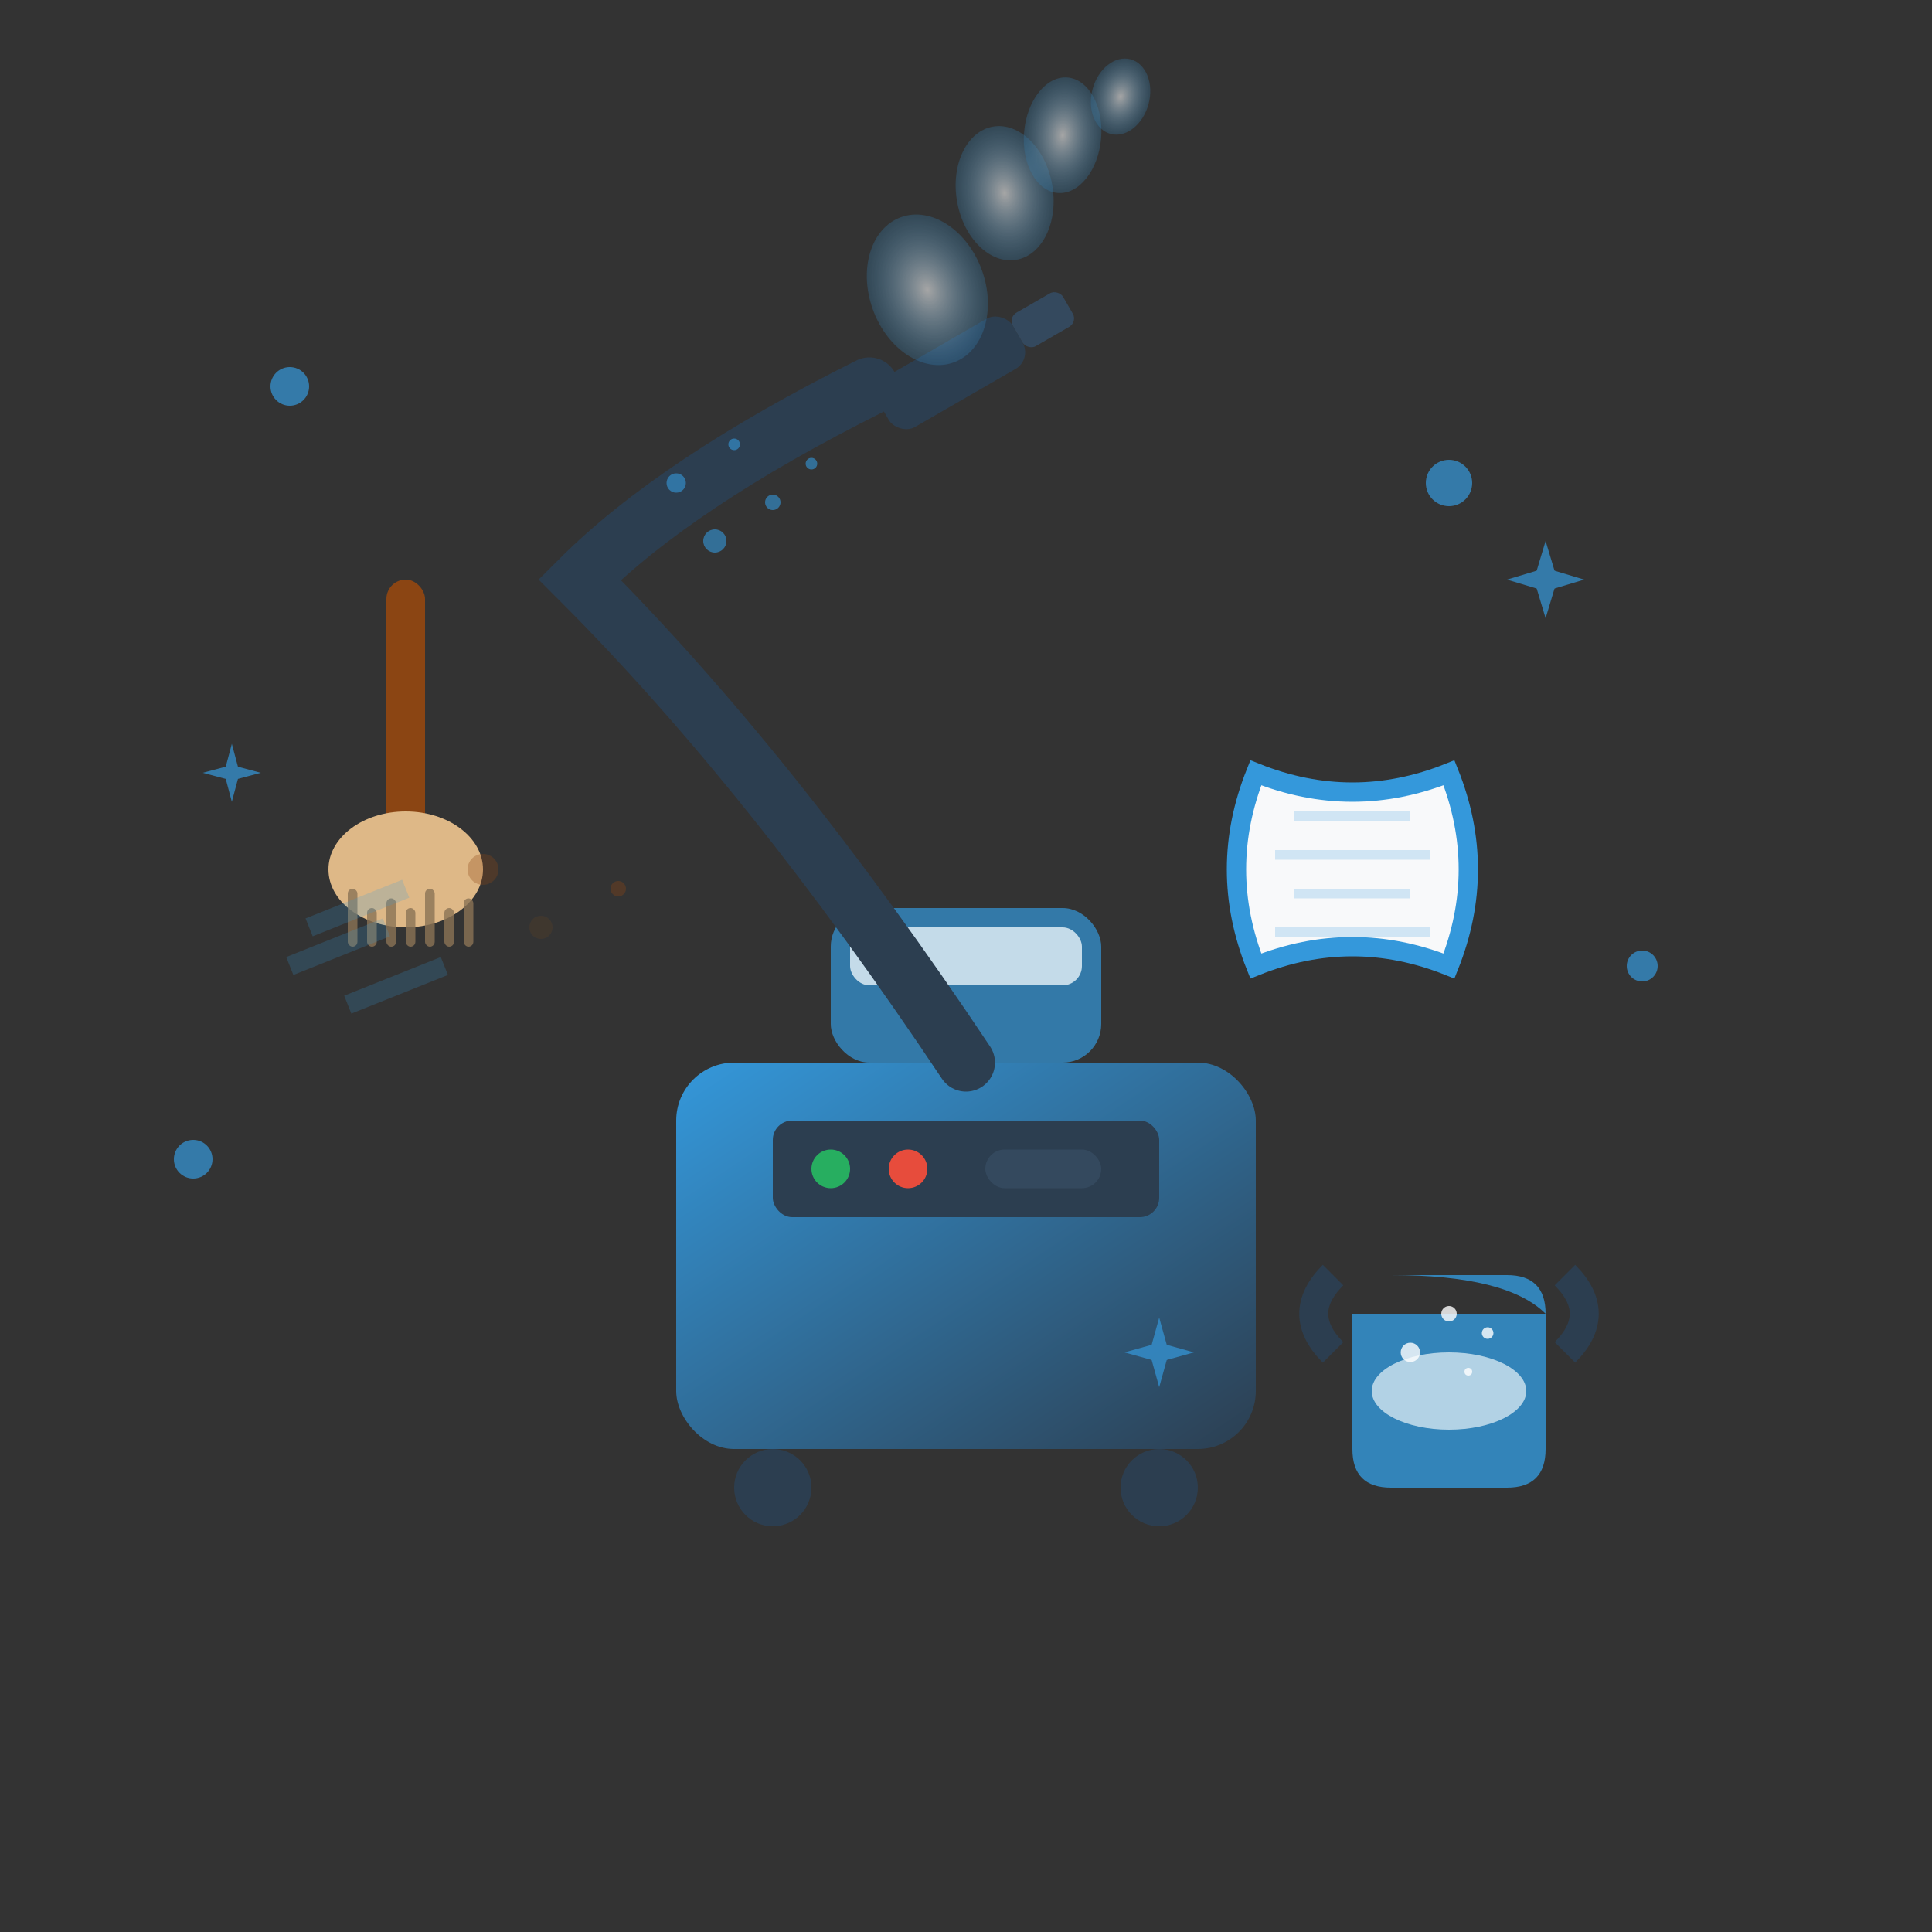 <svg xmlns="http://www.w3.org/2000/svg" viewBox="0 0 100 100" width="100" height="100">
  <rect x="0" y="0" width="100" height="100" fill="#333333" stroke="none"/>
  <defs>
    <linearGradient id="deepGradient" x1="0%" y1="0%" x2="100%" y2="100%">
      <stop offset="0%" style="stop-color:#3498db;stop-opacity:1" />
      <stop offset="100%" style="stop-color:#2c3e50;stop-opacity:1" />
    </linearGradient>
    <radialGradient id="steamGradient" cx="50%" cy="50%" r="50%">
      <stop offset="0%" style="stop-color:#ffffff;stop-opacity:0.8" />
      <stop offset="100%" style="stop-color:#3498db;stop-opacity:0.3" />
    </radialGradient>
  </defs>
  
  <!-- Steam cleaner base -->
  <g transform="translate(35, 55)">
    <!-- Main unit -->
    <rect x="0" y="0" width="30" height="20" fill="url(#deepGradient)" rx="3"/>
    
    <!-- Control panel -->
    <rect x="5" y="3" width="20" height="5" fill="#2c3e50" rx="1"/>
    <circle cx="8" cy="5.5" r="1" fill="#27ae60"/>
    <circle cx="12" cy="5.5" r="1" fill="#e74c3c"/>
    <rect x="16" y="4.5" width="6" height="2" fill="#34495e" rx="1"/>
    
    <!-- Wheels -->
    <circle cx="5" cy="22" r="2" fill="#2c3e50"/>
    <circle cx="25" cy="22" r="2" fill="#2c3e50"/>
    
    <!-- Water tank -->
    <rect x="8" y="-8" width="14" height="8" fill="#3498db" opacity="0.7" rx="2"/>
    <rect x="9" y="-7" width="12" height="3" fill="#e8f4f8" opacity="0.8" rx="1"/>
  </g>
  
  <!-- Steam hose -->
  <path d="M50 55 Q40 40 30 30 Q35 25 45 20" fill="none" stroke="#2c3e50" stroke-width="3" stroke-linecap="round"/>
  
  <!-- Steam nozzle -->
  <g transform="translate(45, 20) rotate(-30)">
    <rect x="0" y="0" width="8" height="3" fill="#2c3e50" rx="1"/>
    <rect x="8" y="0.5" width="3" height="2" fill="#34495e" rx="0.5"/>
  </g>
  
  <!-- Steam vapor -->
  <g fill="url(#steamGradient)" opacity="0.7">
    <ellipse cx="48" cy="15" rx="3" ry="4" transform="rotate(-20 48 15)"/>
    <ellipse cx="52" cy="10" rx="2.5" ry="3.5" transform="rotate(-10 52 10)"/>
    <ellipse cx="55" cy="7" rx="2" ry="3" transform="rotate(5 55 7)"/>
    <ellipse cx="58" cy="5" rx="1.5" ry="2" transform="rotate(15 58 5)"/>
  </g>
  
  <!-- Scrub brush -->
  <g transform="translate(20, 30)">
    <!-- Brush handle -->
    <rect x="0" y="0" width="2" height="15" fill="#8b4513" rx="1"/>
    
    <!-- Brush head -->
    <ellipse cx="1" cy="15" rx="4" ry="3" fill="#deb887"/>
    
    <!-- Brush bristles -->
    <g fill="#8b7355" opacity="0.8">
      <rect x="-2" y="16" width="0.5" height="3" rx="0.25"/>
      <rect x="-1" y="17" width="0.5" height="2" rx="0.25"/>
      <rect x="0" y="16.5" width="0.5" height="2.5" rx="0.25"/>
      <rect x="1" y="17" width="0.5" height="2" rx="0.25"/>
      <rect x="2" y="16" width="0.5" height="3" rx="0.25"/>
      <rect x="3" y="17" width="0.5" height="2" rx="0.25"/>
      <rect x="4" y="16.5" width="0.5" height="2.5" rx="0.25"/>
    </g>
  </g>
  
  <!-- Cleaning spray -->
  <g fill="#3498db" opacity="0.6">
    <circle cx="35" cy="25" r="0.5"/>
    <circle cx="38" cy="23" r="0.3"/>
    <circle cx="40" cy="26" r="0.4"/>
    <circle cx="37" cy="28" r="0.6"/>
    <circle cx="42" cy="24" r="0.3"/>
  </g>
  
  <!-- Microfiber cloth -->
  <g transform="translate(65, 40)">
    <path d="M0 0 Q5 2 10 0 Q12 5 10 10 Q5 8 0 10 Q-2 5 0 0 Z" fill="#f8f9fa" stroke="#3498db" stroke-width="1"/>
    <!-- Cloth texture -->
    <g fill="#3498db" opacity="0.2">
      <rect x="2" y="2" width="6" height="0.5"/>
      <rect x="1" y="4" width="8" height="0.5"/>
      <rect x="2" y="6" width="6" height="0.5"/>
      <rect x="1" y="8" width="8" height="0.5"/>
    </g>
  </g>
  
  <!-- Cleaning bucket -->
  <g transform="translate(70, 60)">
    <!-- Bucket -->
    <path d="M0 8 L0 15 Q0 17 2 17 L8 17 Q10 17 10 15 L10 8 Q8 6 2 6 L8 6 Q10 6 10 8" fill="#3498db" opacity="0.8"/>
    <!-- Handle -->
    <path d="M-1 10 Q-3 8 -1 6" fill="none" stroke="#2c3e50" stroke-width="1.5"/>
    <path d="M11 10 Q13 8 11 6" fill="none" stroke="#2c3e50" stroke-width="1.5"/>
    
    <!-- Water/soap -->
    <ellipse cx="5" cy="12" rx="4" ry="2" fill="#e8f4f8" opacity="0.7"/>
    
    <!-- Bubbles -->
    <g fill="white" opacity="0.8">
      <circle cx="3" cy="10" r="0.5"/>
      <circle cx="7" cy="9" r="0.3"/>
      <circle cx="5" cy="8" r="0.4"/>
      <circle cx="6" cy="11" r="0.2"/>
    </g>
  </g>
  
  <!-- Deep cleaning effects -->
  <g fill="#3498db" opacity="0.5">
    <!-- Dirt particles being removed -->
    <circle cx="25" cy="45" r="0.8" fill="#8b4513" opacity="0.6"/>
    <circle cx="28" cy="48" r="0.6" fill="#654321" opacity="0.5"/>
    <circle cx="32" cy="46" r="0.4" fill="#8b4513" opacity="0.7"/>
    
    <!-- Motion lines -->
    <path d="M15 50 L20 48" stroke="#3498db" stroke-width="1" opacity="0.4"/>
    <path d="M18 52 L23 50" stroke="#3498db" stroke-width="1" opacity="0.4"/>
    <path d="M16 48 L21 46" stroke="#3498db" stroke-width="1" opacity="0.4"/>
  </g>
  
  <!-- Sparkle effects -->
  <g fill="#3498db" opacity="0.7">
    <circle cx="15" cy="20" r="1"/>
    <circle cx="75" cy="25" r="1.2"/>
    <circle cx="85" cy="50" r="0.8"/>
    <circle cx="10" cy="60" r="1"/>
    
    <!-- Star sparkles -->
    <g transform="translate(80, 30)">
      <path d="M0,-2 L0.6,0 L0,2 L-0.6,0 Z" fill="#3498db"/>
      <path d="M-2,0 L0,0.6 L2,0 L0,-0.6 Z" fill="#3498db"/>
    </g>
    
    <g transform="translate(12, 40)">
      <path d="M0,-1.5 L0.4,0 L0,1.5 L-0.4,0 Z" fill="#3498db"/>
      <path d="M-1.5,0 L0,0.4 L1.5,0 L0,-0.4 Z" fill="#3498db"/>
    </g>
    
    <g transform="translate(60, 70)">
      <path d="M0,-1.8 L0.5,0 L0,1.8 L-0.5,0 Z" fill="#3498db"/>
      <path d="M-1.8,0 L0,0.5 L1.8,0 L0,-0.5 Z" fill="#3498db"/>
    </g>
  </g>
</svg>
